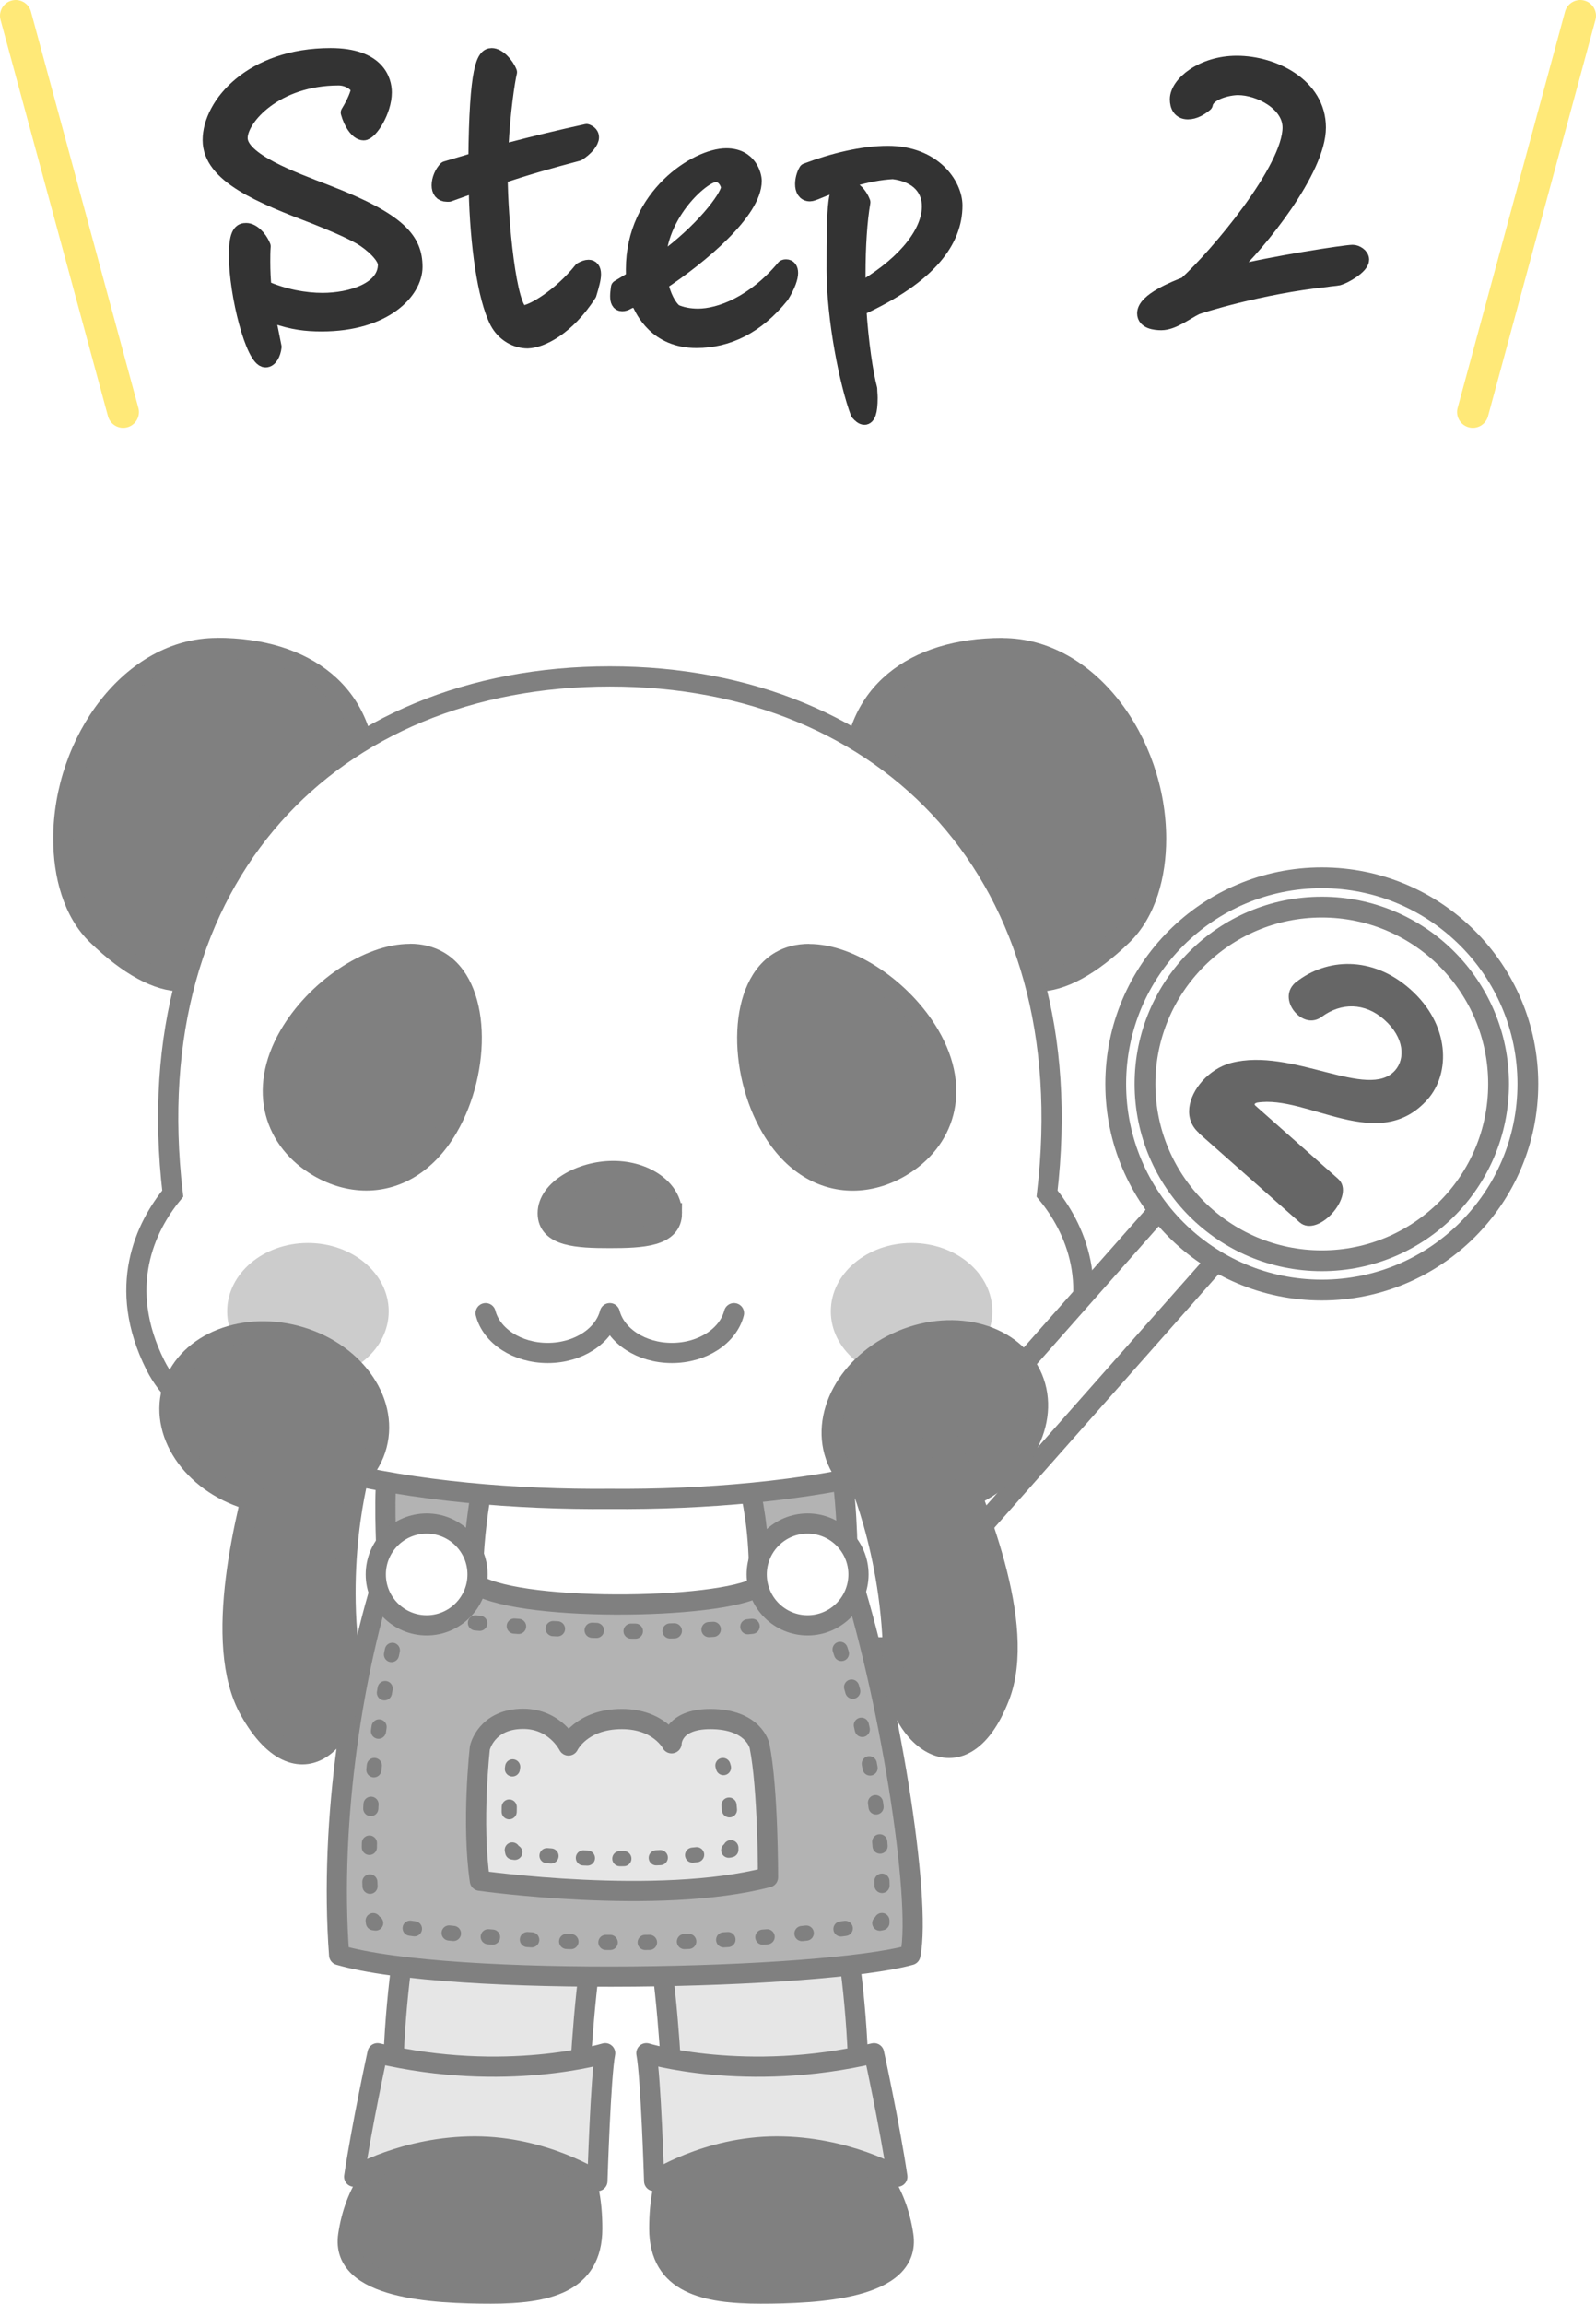 <?xml version="1.0" encoding="UTF-8"?><svg id="_レイヤー_2" xmlns="http://www.w3.org/2000/svg" viewBox="0 0 158.08 228.11"><defs><style>.cls-1,.cls-2,.cls-3,.cls-4,.cls-5,.cls-6,.cls-7,.cls-8,.cls-9,.cls-10,.cls-11,.cls-12,.cls-13,.cls-14,.cls-15,.cls-16,.cls-17{stroke-linecap:round;}.cls-1,.cls-2,.cls-3,.cls-4,.cls-5,.cls-6,.cls-7,.cls-8,.cls-9,.cls-10,.cls-11,.cls-12,.cls-13,.cls-14,.cls-17{stroke:gray;}.cls-1,.cls-2,.cls-3,.cls-4,.cls-5,.cls-7,.cls-8,.cls-9,.cls-10,.cls-11,.cls-13,.cls-16,.cls-17{stroke-linejoin:round;}.cls-1,.cls-2,.cls-4,.cls-5,.cls-10,.cls-11,.cls-13,.cls-15,.cls-17{fill:none;}.cls-1,.cls-2,.cls-4,.cls-5,.cls-10,.cls-11,.cls-13,.cls-16,.cls-17{stroke-width:1.5px;}.cls-2{stroke-dasharray:0 0 .43 3.46;}.cls-3,.cls-7,.cls-8,.cls-9,.cls-12,.cls-14{stroke-width:2px;}.cls-3,.cls-14,.cls-18{fill:gray;}.cls-4{stroke-dasharray:0 0 .4 3.21;}.cls-5{stroke-dasharray:0 0 .43 3.47;}.cls-6{stroke-width:2.06px;}.cls-6,.cls-7,.cls-12{fill:#fff;}.cls-6,.cls-12,.cls-14,.cls-15{stroke-miterlimit:10;}.cls-8{fill:#b3b3b3;}.cls-9{fill:#e6e6e6;}.cls-10{stroke-dasharray:0 0 .47 3.75;}.cls-11{stroke-dasharray:0 0 .47 3.79;}.cls-13{stroke-dasharray:0 0 .43 3.43;}.cls-15{stroke:#ffe978;stroke-width:3.12px;}.cls-16{fill:#333;stroke:#333;}.cls-18,.cls-19,.cls-20{stroke-width:0px;}.cls-19{fill:#ccc;}.cls-20{fill:#666;}.cls-17{stroke-dasharray:0 0 .43 3.42;}</style></defs><g id="_内容"><path class="cls-16" d="m26.62,31.75l.52,2.6c-.08.68-.4,1.28-.84,1.28-1.2,0-2.88-6.44-2.88-10.36,0-2.32.52-2.44.96-2.44.56,0,1.28.6,1.68,1.56-.04.52-.04,1.04-.04,1.52,0,.92.04,1.76.12,2.6,2,.88,4.08,1.24,5.8,1.24,2.8,0,6.24-1.04,6.24-3.56,0-.8-1.32-2.04-2.48-2.72-1.28-.72-3.04-1.44-4.44-2-5.44-2.08-10.44-4.08-10.44-7.6s4.12-8.36,11.92-8.36c4.68,0,5.32,2.48,5.32,3.64,0,1.84-1.4,4-2.04,4-.6,0-1.24-.96-1.52-2,.6-.96,1-1.96,1-2.32-.16-.6-1.08-1.12-1.96-1.12-6.24,0-9.76,3.96-9.76,5.96,0,2.2,5.2,4.08,8.52,5.36,7.28,2.8,8.8,4.76,8.8,7.4,0,2.4-2.96,5.64-9.24,5.64-1.56,0-2.88-.16-4.6-.76l-.64.44Z"/><path class="cls-16" d="m46.58,18.47l-2.12.76h-.2c-.52,0-.76-.36-.76-.88,0-.56.28-1.24.68-1.64l2.96-.88c.08-9.16.8-10.32,1.56-10.32.64,0,1.44.84,1.76,1.64-.2.8-.68,3.96-.84,7.4l.52.4c2.72-.72,5.56-1.4,7.96-1.92.32.12.48.32.48.56,0,.44-.52,1.08-1.32,1.6-2.72.72-5.28,1.44-7.72,2.28,0,3.96.84,13.52,2.24,13.52.92,0,3.72-1.68,5.8-4.28.28-.16.52-.24.72-.24.28,0,.48.2.48.68,0,.44-.16,1.04-.44,1.96-2.16,3.36-4.72,4.6-6.08,4.64-1.08,0-2.32-.6-3-1.88-1.24-2.4-1.96-7.72-2.08-12.96l-.6-.44Z"/><path class="cls-16" d="m62.62,29.67l-.48.24c-.2.12-.36.16-.52.16-.32,0-.44-.28-.44-.76,0-.24.04-.52.08-.84l1.52-.92c-.04-.28-.04-.56-.04-.88,0-7.28,6.28-11.24,9.2-11.24,2.32,0,2.76,1.96,2.76,2.48,0,3.04-5.28,7.48-9.28,10.12.28,1.28.8,2.32,1.44,2.84.64.28,1.4.44,2.28.44,2.16,0,5.56-1.28,8.52-4.84.08-.04.16-.04.2-.04.28,0,.44.2.44.6,0,.44-.24,1.2-.88,2.24-2.48,3.08-5.36,4.44-8.44,4.44-3.96,0-5.32-2.96-5.68-3.8l-.68-.24Zm3.04-3.96c3.72-2.68,6.4-6.04,6.52-7.16-.16-.76-.68-1.28-1.28-1.28-1.28,0-5.4,3.72-5.68,8.24l.44.2Z"/><path class="cls-16" d="m85.54,28.51c4.4-2.64,6.52-5.64,6.52-8.08,0-1.68-1.08-3.12-3.6-3.44-2.6.12-5.48,1.12-7.68,2.04-.24.08-.4.16-.56.16-.52,0-.72-.44-.72-.96,0-.4.12-.92.36-1.32,2.64-1,5.56-1.72,8.08-1.72,4.56,0,6.64,3.12,6.64,5.16,0,3.4-2.4,6.96-9.52,10.2.2,3.28.68,6.48,1.08,7.96,0,.32.04.6.04.88,0,1.44-.24,1.92-.56,1.92-.2,0-.44-.2-.64-.44-1.08-2.88-2.36-9.28-2.36-14.16,0-6.8.12-8.24,1.08-8.24.56,0,1.36.52,1.76,1.56-.32,1.84-.48,4.36-.48,7.16v.96l.56.36Z"/><path class="cls-16" d="m122.02,27.11c3.96-1,11.24-2.12,11.96-2.12.36,0,.88.32.88.72,0,.68-1.68,1.64-2.28,1.8-.4.08-.8.08-1.2.16-6.48.68-12.6,2.6-12.92,2.76-1,.48-2.28,1.52-3.44,1.52-.6,0-1.64-.12-1.64-.92,0-1.28,3.04-2.48,4.08-2.88,3.16-2.88,10.32-11.4,10.32-15.52,0-2.4-3.04-3.96-5.16-3.96-.96,0-3.04.48-3.24,1.64-.48.4-1.08.76-1.72.76-.76,0-1.04-.56-1.04-1.24,0-1.52,2.48-3.56,5.88-3.56,3.64,0,8.08,2.2,8.08,6.36s-5.84,11.44-8.8,14.16l.24.32Z"/><line class="cls-15" x1="1.56" y1="1.56" x2="12.2" y2="40.8"/><line class="cls-15" x1="156.52" y1="1.56" x2="145.88" y2="40.8"/><path class="cls-7" d="m33.36,139.63l10.72,4.09-3.43,21.13-10.16,1.21s-4.43-20.58,2.86-26.43Z"/><polygon class="cls-7" points="77.27 144.57 88.88 142.83 92.16 163.12 83.14 163.12 77.27 144.57"/><path class="cls-9" d="m63.14,182.31c3.66,12.43,3.58,30.44,3.58,30.44h18.12c1.05-14.09-2.31-28.94-3.28-30.44h-18.42Z"/><path class="cls-3" d="m65.3,220.68c0,5.45,4.53,6.43,10.04,6.43,5.51,0,14.94-.42,14.13-5.79-1.31-8.79-8.93-11.36-14.13-11.36-8.36,0-10.04,5.27-10.04,10.72Z"/><path class="cls-9" d="m86.57,203.31s1.54,7.08,2.31,12.23c0,0-5.01-3-11.95-3-6.94,0-12.14,3.43-12.14,3.43,0,0-.32-10.38-.77-12.66,0,0,9.83,3,22.55,0Z"/><path class="cls-9" d="m60.82,182.31c-3.66,12.43-3.58,30.44-3.58,30.44h-18.12c-1.05-14.09,2.31-28.94,3.28-30.44h18.42Z"/><path class="cls-8" d="m38.46,144.35c-.53,4.02-.17,7.9-.17,10.94-3.22,9.73-5.71,24.8-4.7,38.3,11.13,3.24,47.79,2.43,56.58,0,1.14-5.58-2.14-26.14-6.22-38.51,0-4.05-.29-8.85-1.13-12.26l-44.36,1.52Z"/><path class="cls-7" d="m48.42,144.12s-1.58,5.88-1.58,12.53c3.66,3,24.48,2.79,28.33.43.19-8.79-2-12.96-2-12.96h-24.75Z"/><path class="cls-1" d="m39.59,160.08c.02-.07.03-.14.05-.21,0,0,.07.01.21.03"/><path class="cls-13" d="m43.25,160.31c7.36.82,24.44,2.28,36.8-.05"/><path class="cls-1" d="m81.73,159.92c.07-.02.14-.03.21-.05,0,0,.03.07.08.2"/><path class="cls-5" d="m83.21,163.32c1.62,4.86,4.21,14.33,4.17,25.11"/><path class="cls-1" d="m87.35,190.17c0,.07,0,.15,0,.22,0,0-.07.01-.21.04"/><path class="cls-2" d="m83.72,190.95c-7.31,1-24.83,2.7-44.8-.26"/><path class="cls-1" d="m37.21,190.42c-.07-.01-.14-.02-.22-.03,0,0-.01-.07-.03-.21"/><path class="cls-17" d="m36.65,186.78c-.22-4.43-.08-12.89,2.56-25.02"/><circle class="cls-7" cx="42.26" cy="155.9" r="5.04"/><circle class="cls-7" cx="79.99" cy="155.9" r="5.04"/><path class="cls-9" d="m70.36,170.22c-3.84,0-3.84,2.4-3.84,2.4,0,0-1.23-2.4-4.93-2.4-4.05,0-5.28,2.62-5.28,2.62,0,0-1.3-2.64-4.48-2.64-3.69,0-4.3,2.88-4.3,2.88,0,0-.84,7.39,0,13.15,0,0,17.65,2.5,28.54-.34,0,0,.02-8.77-.84-13.01,0,0-.55-2.66-4.88-2.66Z"/><path class="cls-1" d="m50.78,174.95s-.01.07-.03.21"/><path class="cls-11" d="m50.44,178.93c-.02.75,0,1.56.05,2.37"/><path class="cls-1" d="m50.74,183.18c.01.07.03.14.04.21,0,0,.07.01.21.03"/><path class="cls-4" d="m54.18,183.75c3.76.31,10.13.58,16.4-.29"/><path class="cls-1" d="m72.18,183.21c.07-.01.14-.02.21-.04,0,0,0-.08,0-.21"/><path class="cls-10" d="m72.25,179.21c-.06-.77-.13-1.58-.24-2.34"/><path class="cls-1" d="m71.66,175.03c-.02-.07-.04-.14-.06-.21"/><path class="cls-3" d="m58.66,220.68c0,5.45-4.53,6.43-10.04,6.43s-14.94-.42-14.13-5.79c1.31-8.79,8.93-11.36,14.13-11.36,8.36,0,10.04,5.27,10.04,10.72Z"/><path class="cls-9" d="m37.39,203.31s-1.54,7.08-2.31,12.23c0,0,5.01-3,11.95-3s12.14,3.43,12.14,3.43c0,0,.32-10.38.77-12.66,0,0-9.83,3-22.55,0Z"/><path class="cls-18" d="m17.95,97.17c-2.35,0-5.23-1.58-8.32-4.56-2.92-2.82-3.35-7.2-3.35-9.56,0-10.06,7.11-18.88,15.22-18.88,9.11,0,14.76,4.87,14.76,12.71-.08.85-.72,1.32-2.3,2.4-2.81,1.91-7.51,5.1-11.97,15.62-1.1,1.53-2.42,2.28-4.05,2.28Z"/><path class="cls-18" d="m21.5,65.17c8.58,0,13.71,4.33,13.76,11.6-.07.41-.47.73-1.86,1.68-2.89,1.96-7.72,5.24-12.29,15.95-.89,1.19-1.92,1.77-3.17,1.77-2.06,0-4.77-1.52-7.62-4.28-1.94-1.87-3.05-5.09-3.05-8.84,0-9.52,6.65-17.88,14.22-17.88m0-2c-9.15,0-16.22,9.82-16.22,19.88,0,3.71.99,7.71,3.66,10.28,3.21,3.1,6.33,4.84,9.01,4.84,1.91,0,3.59-.88,4.93-2.79,6.85-16.22,14.06-14.52,14.39-18.51,0-8.91-6.62-13.71-15.76-13.71h0Z"/><path class="cls-18" d="m102.84,97.17c-1.62,0-2.95-.74-4.05-2.28-4.47-10.52-9.16-13.71-11.97-15.62-1.58-1.07-2.22-1.54-2.3-2.48,0-7.75,5.66-12.62,14.77-12.62,8.11,0,15.22,8.82,15.22,18.88,0,2.36-.44,6.74-3.35,9.56-3.09,2.98-5.96,4.56-8.32,4.56h0Z"/><path class="cls-18" d="m99.29,65.17c7.58,0,14.22,8.35,14.22,17.88,0,3.75-1.11,6.97-3.05,8.84-2.86,2.76-5.56,4.28-7.62,4.28-1.25,0-2.29-.58-3.17-1.77-4.57-10.71-9.4-13.99-12.29-15.95-1.39-.94-1.79-1.27-1.86-1.68.05-7.27,5.19-11.6,13.76-11.6m0-2c-9.15,0-15.76,4.8-15.76,13.71.34,3.99,7.54,2.28,14.39,18.51,1.33,1.9,3.02,2.79,4.93,2.79,2.68,0,5.8-1.74,9.01-4.84,2.66-2.57,3.66-6.57,3.66-10.28,0-10.05-7.07-19.88-16.22-19.88h0Z"/><path class="cls-12" d="m60.4,148.42h0c18.7.16,40.11-3.41,45.03-13.24,3.87-7.73.98-13.71-1.72-16.99,3.69-31.52-15.75-51.21-43.3-51.21-27.56,0-47,19.68-43.3,51.21-2.71,3.28-5.59,9.26-1.72,16.99,4.92,9.83,26.33,13.4,45.03,13.24h0Z"/><path class="cls-18" d="m36.28,116.9c-1.58,0-3.21-.46-4.71-1.34-2.19-1.28-3.71-3.2-4.28-5.41-.62-2.4-.14-5.04,1.38-7.65,2.63-4.5,7.87-8.03,11.93-8.03,1.08,0,2.04.24,2.86.72,1.92,1.12,3.11,3.64,3.26,6.91.15,3.22-.73,6.79-2.34,9.56-1.97,3.38-4.85,5.25-8.09,5.25h0Z"/><path class="cls-18" d="m40.6,95.46c.9,0,1.69.2,2.36.58,1.62.95,2.63,3.17,2.76,6.09.14,3.04-.69,6.4-2.21,9.01-1.79,3.06-4.35,4.75-7.23,4.75-1.41,0-2.86-.42-4.21-1.2-4.24-2.48-5.24-7.07-2.54-11.7,2.46-4.22,7.32-7.53,11.06-7.53m0-2c-4.55,0-10.03,3.8-12.79,8.53-3.49,5.99-1.55,11.63,3.26,14.43,1.66.97,3.45,1.47,5.22,1.47,3.36,0,6.67-1.82,8.95-5.74,3.49-5.99,3.54-15.03-1.27-17.84-1.01-.59-2.15-.86-3.36-.86h0Z"/><path class="cls-18" d="m84.47,116.9c-3.24,0-6.12-1.86-8.09-5.25-1.61-2.77-2.49-6.34-2.34-9.56.15-3.27,1.34-5.79,3.26-6.91.82-.48,1.78-.72,2.86-.72,4.06,0,9.3,3.53,11.93,8.03,1.52,2.61,2,5.26,1.38,7.65-.57,2.21-2.09,4.14-4.28,5.41-1.5.87-3.13,1.34-4.71,1.34Z"/><path class="cls-18" d="m80.15,95.46h0c3.74,0,8.6,3.31,11.06,7.53,2.7,4.63,1.71,9.22-2.54,11.7-1.35.79-2.8,1.2-4.21,1.2-2.87,0-5.44-1.69-7.23-4.75-1.52-2.61-2.35-5.97-2.21-9.01.13-2.92,1.14-5.14,2.76-6.09.66-.39,1.46-.58,2.36-.58m0-2c-1.21,0-2.35.27-3.36.86-4.81,2.81-4.77,11.85-1.27,17.84,2.29,3.92,5.59,5.74,8.95,5.74,1.77,0,3.56-.5,5.22-1.47,4.81-2.81,6.75-8.45,3.26-14.43-2.76-4.73-8.24-8.53-12.79-8.53h0Z"/><path class="cls-14" d="m66.55,120.13c0,2.31-2.94,2.46-6.15,2.46s-6.15-.15-6.15-2.46,3.28-4.18,6.49-4.18,5.81,1.87,5.81,4.18Z"/><ellipse class="cls-19" cx="30.5" cy="129.85" rx="8" ry="6.77"/><ellipse class="cls-19" cx="90.29" cy="129.85" rx="8" ry="6.77"/><path class="cls-7" d="m48.1,130.03c.58,2.25,3.11,3.94,6.15,3.94s5.57-1.69,6.15-3.94c.58,2.25,3.11,3.94,6.15,3.94s5.57-1.69,6.15-3.94"/><ellipse class="cls-3" cx="27.17" cy="140.43" rx="8.45" ry="10.5" transform="translate(-115.55 130.9) rotate(-75.23)"/><path class="cls-3" d="m35.89,144.78s-2.77,8.74-1.17,20.01c.96,6.71-4.88,13.66-9.99,4.57-3.76-6.68-.34-19.5,1.33-25.63.43.06,9.83,1.05,9.83,1.05Z"/><rect class="cls-6" x="102.21" y="112.24" width="7.58" height="46.54" rx="3.79" ry="3.79" transform="translate(116.37 -36.22) rotate(41.49)"/><circle class="cls-6" cx="130.92" cy="107.33" r="20.41"/><circle class="cls-6" cx="130.92" cy="107.33" r="17.51"/><path class="cls-20" d="m118.75,112.18c-1.58-1.4-1.06-3.55.31-5.11.77-.87,1.81-1.54,2.88-1.82,6.05-1.58,13.57,3.76,16.24.74,1.01-1.14.95-3.24-1.09-5.04-1.9-1.68-4.26-1.69-6.17-.27-.83.61-1.73.39-2.4-.2-.85-.75-1.25-2.05-.42-2.98.08-.09.16-.18.27-.25,2.99-2.37,7.52-2.65,11.3.69,3.94,3.48,4.04,8.3,1.73,10.92-4.86,5.49-11.9-.48-16.89.32-.11.03-.19.08-.21.1-.06.07-.04.13.08.23l8.15,7.21c.92.81.42,2.29-.53,3.37-.95,1.08-2.36,1.75-3.28.94l-9.98-8.83Z"/><ellipse class="cls-3" cx="92.6" cy="140.5" rx="10.5" ry="8.45" transform="translate(-47.2 46.85) rotate(-22.79)"/><path class="cls-3" d="m84.52,145.23s3.96,8.27,3.95,19.65c0,6.78,6.74,12.85,10.53,3.13,2.79-7.14-2.39-19.35-4.89-25.2-.41.12-9.59,2.41-9.59,2.41Z"/></g></svg>